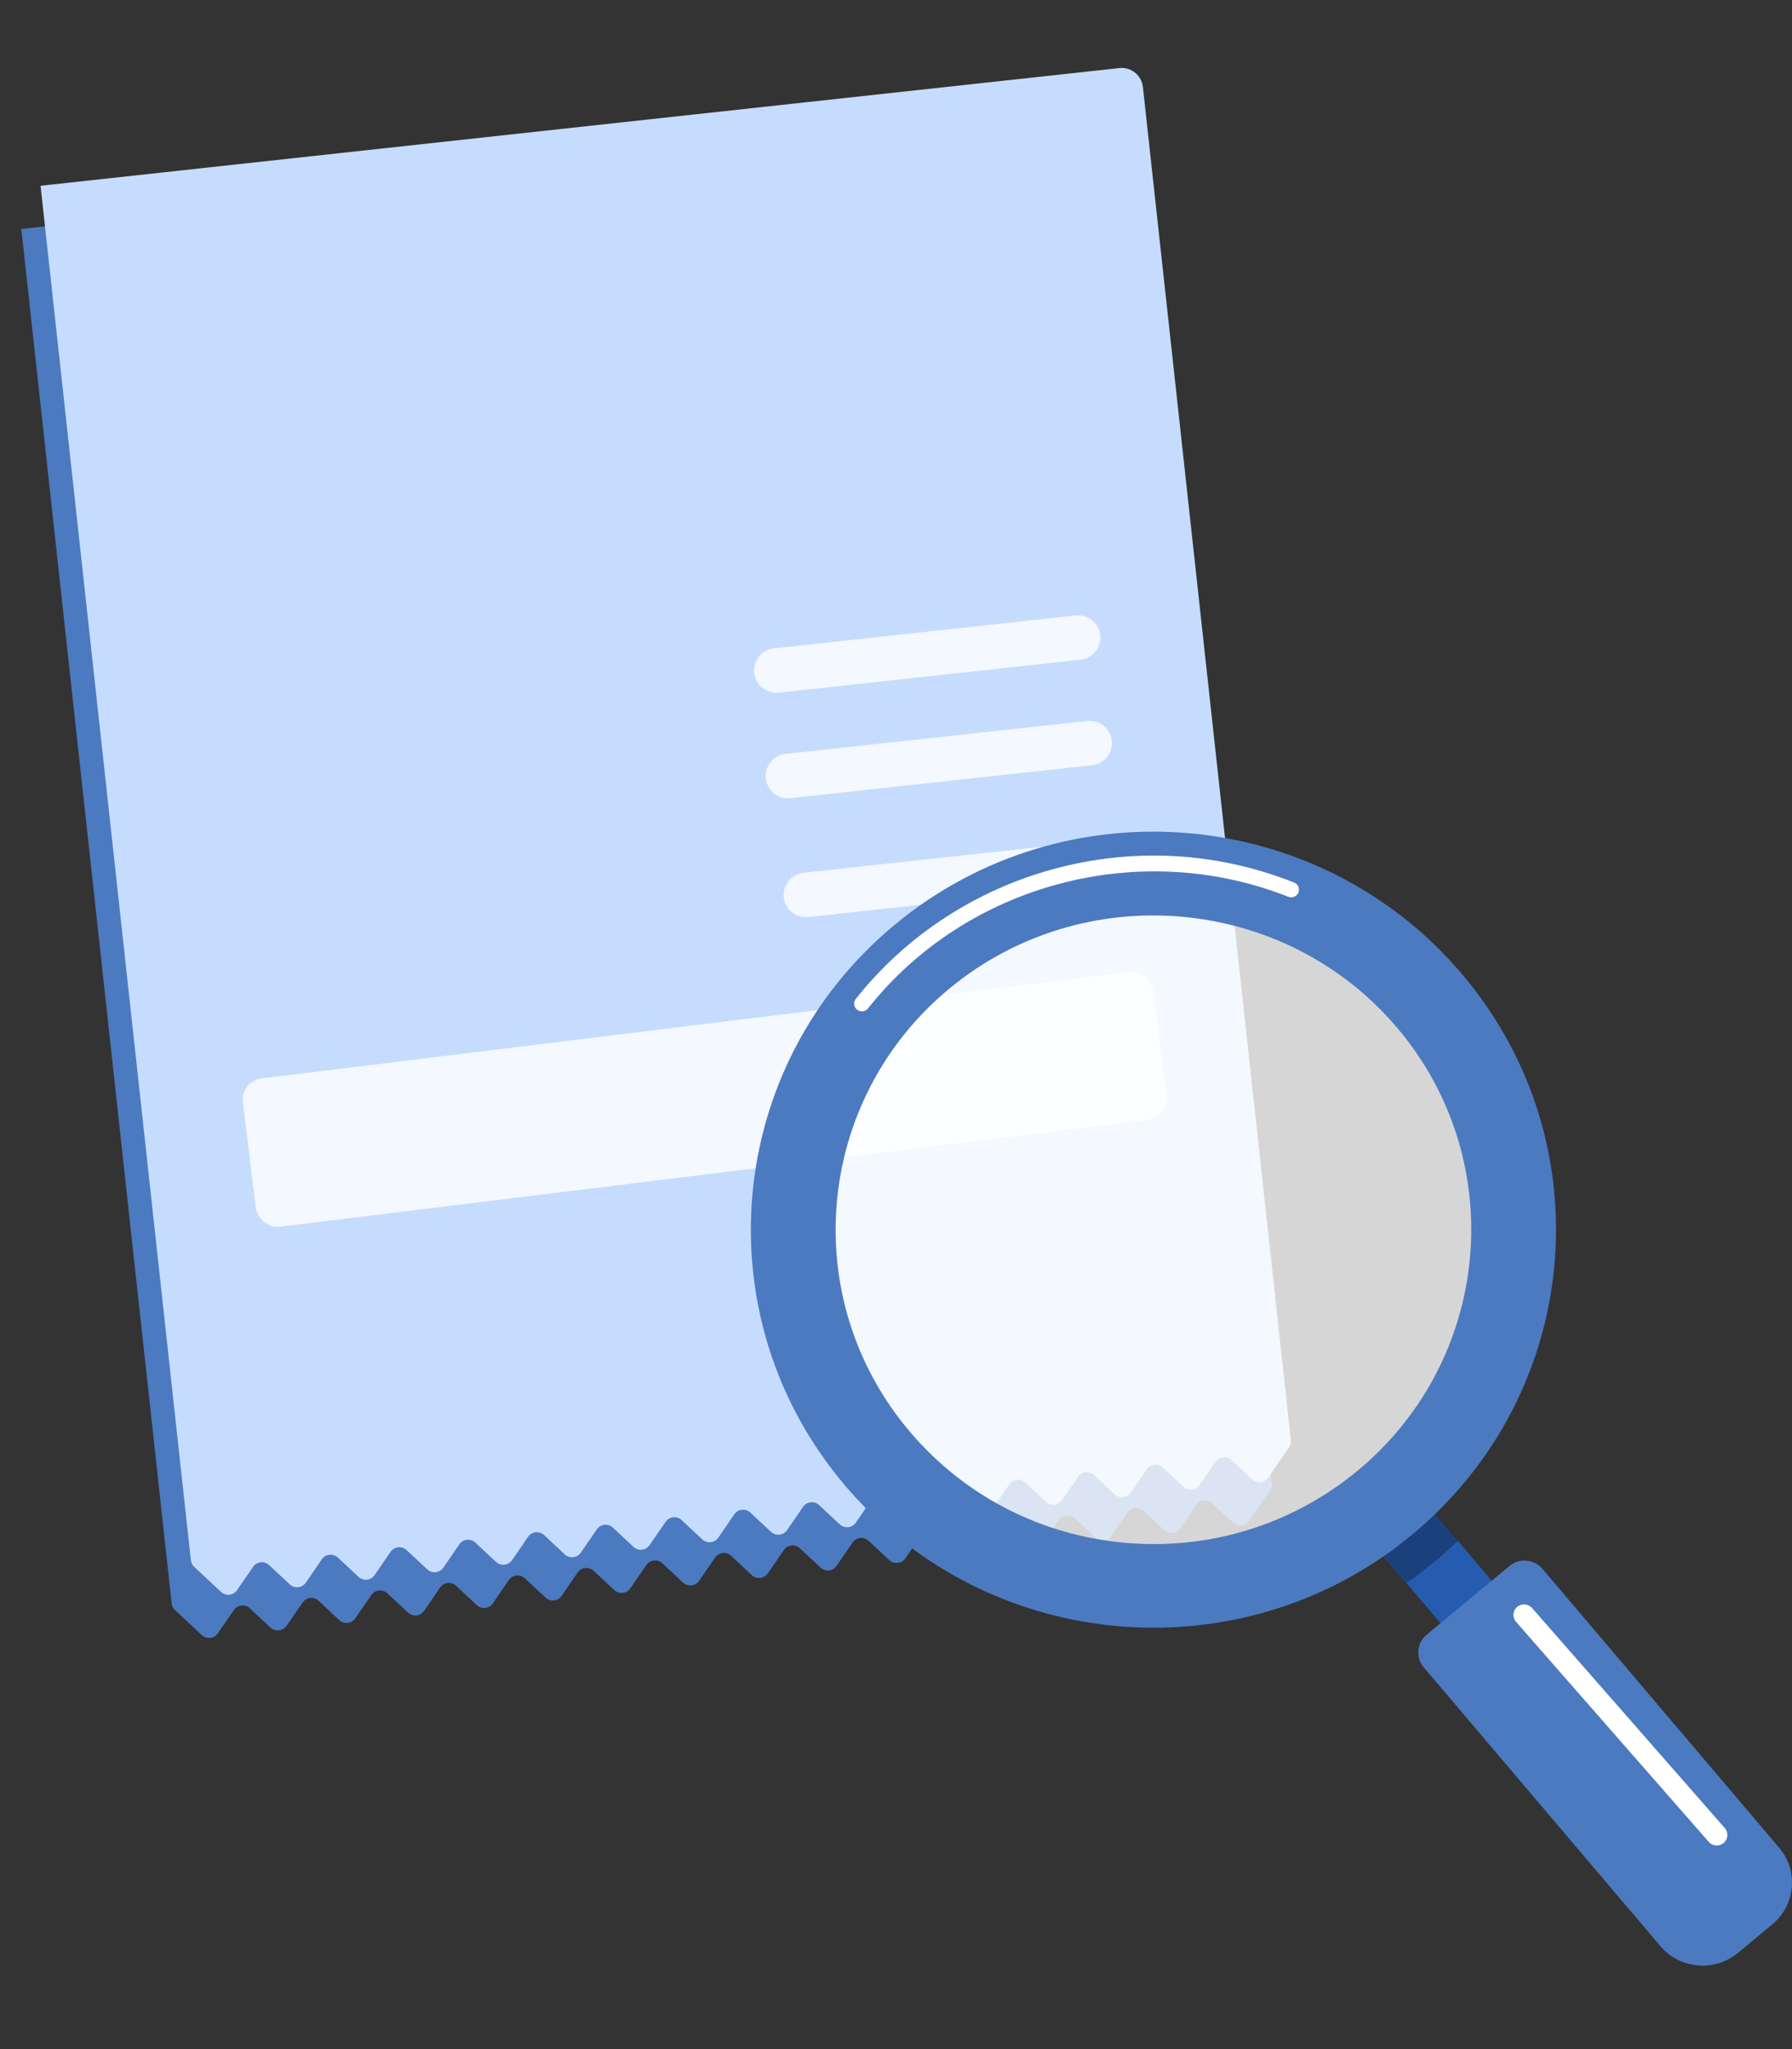 <svg width="84" height="96" viewBox="0 0 84 96" fill="none" xmlns="http://www.w3.org/2000/svg">
<rect x="0" y="0" width="84" height="96" fill="#333333" stroke="none"/>
<path fill-rule="evenodd" clip-rule="evenodd" d="M1 10.728L8.046 75.12C8.059 75.239 8.114 75.349 8.202 75.431L9.458 76.604C9.681 76.813 10.038 76.774 10.211 76.522L10.96 75.431C11.133 75.179 11.49 75.14 11.714 75.349L12.681 76.252C12.904 76.461 13.261 76.422 13.434 76.17L14.183 75.08C14.356 74.828 14.713 74.789 14.936 74.998L15.903 75.901C16.127 76.11 16.484 76.071 16.657 75.819L17.405 74.729C17.579 74.477 17.936 74.438 18.159 74.646L19.126 75.55C19.35 75.758 19.706 75.719 19.88 75.467L20.628 74.377C20.801 74.125 21.158 74.086 21.382 74.295L22.349 75.198C22.573 75.407 22.929 75.368 23.102 75.116L23.851 74.026C24.024 73.774 24.381 73.735 24.605 73.944L25.572 74.847C25.795 75.056 26.152 75.017 26.325 74.765L27.074 73.674C27.247 73.422 27.604 73.383 27.827 73.592L28.794 74.495C29.018 74.704 29.375 74.665 29.548 74.413L30.296 73.323C30.47 73.071 30.826 73.032 31.05 73.241L32.017 74.144C32.24 74.353 32.597 74.314 32.77 74.062L33.519 72.972C33.692 72.72 34.049 72.681 34.272 72.889L35.239 73.793C35.463 74.001 35.82 73.963 35.993 73.71L36.741 72.62C36.914 72.368 37.271 72.329 37.495 72.538L38.462 73.441C38.686 73.65 39.042 73.611 39.215 73.359L39.964 72.269C40.137 72.017 40.494 71.978 40.717 72.187L41.684 73.09C41.908 73.299 42.265 73.26 42.438 73.008L43.187 71.918C43.36 71.665 43.717 71.626 43.94 71.835L44.907 72.739C45.131 72.947 45.487 72.908 45.661 72.656L46.409 71.566C46.583 71.314 46.939 71.275 47.163 71.484L48.13 72.387C48.353 72.596 48.71 72.557 48.883 72.305L49.632 71.215C49.805 70.963 50.162 70.924 50.385 71.132L51.352 72.036C51.576 72.245 51.933 72.206 52.106 71.953L52.854 70.864C53.027 70.611 53.384 70.572 53.608 70.781L54.575 71.684C54.798 71.893 55.155 71.854 55.328 71.602L56.077 70.512C56.25 70.26 56.607 70.221 56.83 70.43L57.797 71.333C58.021 71.542 58.378 71.503 58.551 71.251L59.523 69.835C59.591 69.736 59.621 69.616 59.608 69.497L52.563 5.105L1 10.728Z" fill="#4C7AC0"/>
<path fill-rule="evenodd" clip-rule="evenodd" d="M1.901 8.703L8.947 73.095C8.96 73.214 9.015 73.324 9.103 73.406L10.359 74.579C10.582 74.788 10.939 74.749 11.112 74.497L11.862 73.407C12.035 73.155 12.392 73.116 12.615 73.325L13.582 74.228C13.806 74.437 14.162 74.398 14.335 74.146L15.084 73.055C15.258 72.803 15.614 72.764 15.838 72.973L16.805 73.876C17.028 74.085 17.385 74.046 17.558 73.794L18.307 72.704C18.48 72.452 18.837 72.413 19.06 72.622L20.028 73.525C20.251 73.734 20.608 73.695 20.781 73.443L21.53 72.353C21.703 72.101 22.06 72.062 22.283 72.27L23.25 73.174C23.474 73.383 23.831 73.344 24.004 73.091L24.753 72.001C24.926 71.749 25.282 71.71 25.506 71.919L26.473 72.822C26.696 73.031 27.053 72.992 27.226 72.74L27.975 71.65C28.148 71.398 28.505 71.359 28.729 71.568L29.696 72.471C29.919 72.68 30.276 72.641 30.449 72.389L31.198 71.299C31.371 71.047 31.728 71.008 31.951 71.216L32.918 72.12C33.142 72.328 33.499 72.289 33.672 72.037L34.42 70.947C34.593 70.695 34.95 70.656 35.174 70.865L36.141 71.768C36.364 71.977 36.721 71.938 36.894 71.686L37.643 70.596C37.816 70.344 38.173 70.305 38.396 70.513L39.364 71.417C39.587 71.626 39.944 71.587 40.117 71.335L40.865 70.245C41.038 69.993 41.395 69.954 41.619 70.162L42.586 71.066C42.809 71.274 43.166 71.235 43.339 70.983L44.088 69.893C44.261 69.641 44.618 69.602 44.842 69.811L45.809 70.714C46.032 70.923 46.389 70.884 46.562 70.632L47.311 69.542C47.484 69.29 47.841 69.251 48.064 69.46L49.031 70.363C49.254 70.572 49.611 70.532 49.785 70.28L50.533 69.19C50.706 68.938 51.063 68.899 51.286 69.108L52.254 70.011C52.477 70.22 52.834 70.181 53.007 69.929L53.755 68.839C53.929 68.587 54.285 68.548 54.509 68.757L55.476 69.66C55.7 69.869 56.056 69.83 56.23 69.578L56.978 68.488C57.151 68.236 57.508 68.197 57.732 68.405L58.699 69.309C58.922 69.517 59.279 69.478 59.452 69.226L60.425 67.81C60.493 67.712 60.523 67.592 60.51 67.473L53.573 4.075C53.513 3.526 53.019 3.13 52.47 3.189L1.901 8.703Z" fill="#C6DCFF"/>
<path opacity="0.8" fill-rule="evenodd" clip-rule="evenodd" d="M50.423 28.835L36.283 30.377C35.709 30.44 35.295 30.954 35.358 31.527C35.42 32.099 35.936 32.513 36.51 32.45L50.65 30.908C51.223 30.846 51.637 30.331 51.575 29.759V29.759C51.512 29.186 50.996 28.773 50.423 28.835Z" fill="white"/>
<path opacity="0.8" fill-rule="evenodd" clip-rule="evenodd" d="M51.804 39.347L37.664 40.889C37.091 40.951 36.677 41.466 36.739 42.039C36.802 42.611 37.317 43.024 37.891 42.962L52.031 41.42C52.605 41.358 53.019 40.843 52.956 40.27C52.894 39.698 52.378 39.285 51.804 39.347Z" fill="white"/>
<path opacity="0.8" fill-rule="evenodd" clip-rule="evenodd" d="M50.964 33.779L36.824 35.321C36.25 35.383 35.836 35.898 35.899 36.47C35.962 37.043 36.477 37.456 37.05 37.393L51.191 35.852C51.764 35.789 52.178 35.274 52.116 34.702C52.053 34.13 51.538 33.716 50.964 33.779Z" fill="white"/>
<rect opacity="0.8" x="11.264" y="50.647" width="43" height="7" rx="1" transform="rotate(-7 11.264 50.647)" fill="white"/>
<circle cx="54" cy="58" r="16" fill="white" fill-opacity="0.8"/>
<path d="M65.164 68.269L65.499 68.663C65.455 68.708 65.41 68.753 65.365 68.797C65.065 69.093 64.75 69.379 64.418 69.653C64.089 69.925 63.75 70.184 63.402 70.427C63.323 70.48 63.245 70.534 63.166 70.587C63.14 70.605 63.113 70.622 63.087 70.639L62.764 70.259L62.58 70.043L62.396 69.826C62.475 69.774 62.553 69.72 62.632 69.666C62.98 69.423 63.318 69.165 63.648 68.892C63.98 68.618 64.295 68.332 64.594 68.037C64.663 67.97 64.73 67.902 64.795 67.835L64.981 68.053L65.164 68.27L65.164 68.269Z" fill="#E6E6E6"/>
<path d="M70.494 74.725L70.112 75.041L68.094 76.715L66.851 75.253L66.668 75.037L66.485 74.821L64.703 72.722C64.729 72.705 64.755 72.686 64.781 72.668C64.858 72.614 64.936 72.559 65.013 72.504C65.355 72.255 65.692 71.995 66.022 71.722C66.352 71.448 66.67 71.165 66.976 70.874C67.022 70.831 67.067 70.788 67.112 70.743L68.885 72.831L69.067 73.047L69.251 73.262L70.172 74.348L70.492 74.725H70.494Z" fill="#255CAF"/>
<path d="M77.832 91.178L66.741 78.117C66.35 77.656 66.41 76.969 66.876 76.583L70.753 73.369C71.219 72.983 71.914 73.042 72.305 73.503L83.396 86.564C84.312 87.643 84.169 89.25 83.079 90.155L81.466 91.492C80.375 92.397 78.748 92.256 77.832 91.178Z" fill="#4C7AC0"/>
<g opacity="0.3">
<path d="M68.348 72.178C68.303 72.223 68.257 72.266 68.212 72.31C67.905 72.601 67.588 72.884 67.258 73.157C66.928 73.429 66.591 73.691 66.249 73.939C66.172 73.994 66.094 74.049 66.016 74.103C65.99 74.122 65.965 74.139 65.939 74.158L65.004 73.058L64.821 72.842L64.636 72.625L62.95 70.64C62.977 70.623 63.003 70.605 63.03 70.587C63.109 70.535 63.187 70.481 63.266 70.427C63.614 70.184 63.952 69.925 64.282 69.653C64.613 69.379 64.929 69.094 65.228 68.798C65.274 68.753 65.318 68.709 65.362 68.664L67.037 70.634L67.22 70.85L67.406 71.067L68.349 72.178H68.348Z" fill="black"/>
</g>
<path d="M68.523 45.624C61.824 37.734 49.922 36.705 41.937 43.326C33.953 49.945 32.911 61.707 39.612 69.597C45.909 77.012 56.804 78.367 64.722 73.003C64.8 72.95 64.879 72.896 64.956 72.841C65.034 72.787 65.111 72.731 65.188 72.677C65.531 72.429 65.867 72.168 66.198 71.895C66.528 71.621 66.845 71.338 67.151 71.047C67.22 70.983 67.288 70.918 67.355 70.85C67.424 70.784 67.49 70.718 67.557 70.65C74.278 63.879 74.821 53.04 68.522 45.624L68.523 45.624ZM44.487 46.328C50.784 41.109 60.203 41.923 65.485 48.144C70.364 53.889 70.032 62.27 64.992 67.629C64.927 67.697 64.862 67.766 64.795 67.834C64.73 67.902 64.663 67.969 64.594 68.036C64.295 68.332 63.979 68.618 63.647 68.891C63.317 69.164 62.979 69.422 62.631 69.665C62.552 69.719 62.474 69.773 62.395 69.826C62.315 69.878 62.236 69.93 62.156 69.982C59.383 71.76 56.113 72.57 52.769 72.282C48.803 71.938 45.209 70.09 42.651 67.076C37.368 60.856 38.192 51.548 44.486 46.328H44.487Z" fill="#4C7AC0"/>
<path d="M80.474 86.46C80.334 86.46 80.195 86.403 80.096 86.29L71.063 75.981C70.883 75.775 70.905 75.464 71.113 75.286C71.321 75.108 71.636 75.13 71.816 75.336L80.85 85.645C81.029 85.851 81.007 86.162 80.799 86.34C80.705 86.42 80.589 86.46 80.473 86.46H80.474Z" fill="white"/>
<path d="M40.401 47.382C40.323 47.382 40.244 47.357 40.177 47.305C40.019 47.182 39.99 46.956 40.115 46.8C41.284 45.324 42.682 44.049 44.27 43.011C45.835 41.988 47.545 41.217 49.355 40.723C53.117 39.694 57.027 39.909 60.661 41.346C60.848 41.42 60.938 41.63 60.864 41.814C60.789 41.998 60.577 42.088 60.391 42.015C53.417 39.257 45.316 41.407 40.689 47.243C40.617 47.334 40.51 47.382 40.402 47.382H40.401Z" fill="white"/>
</svg>
